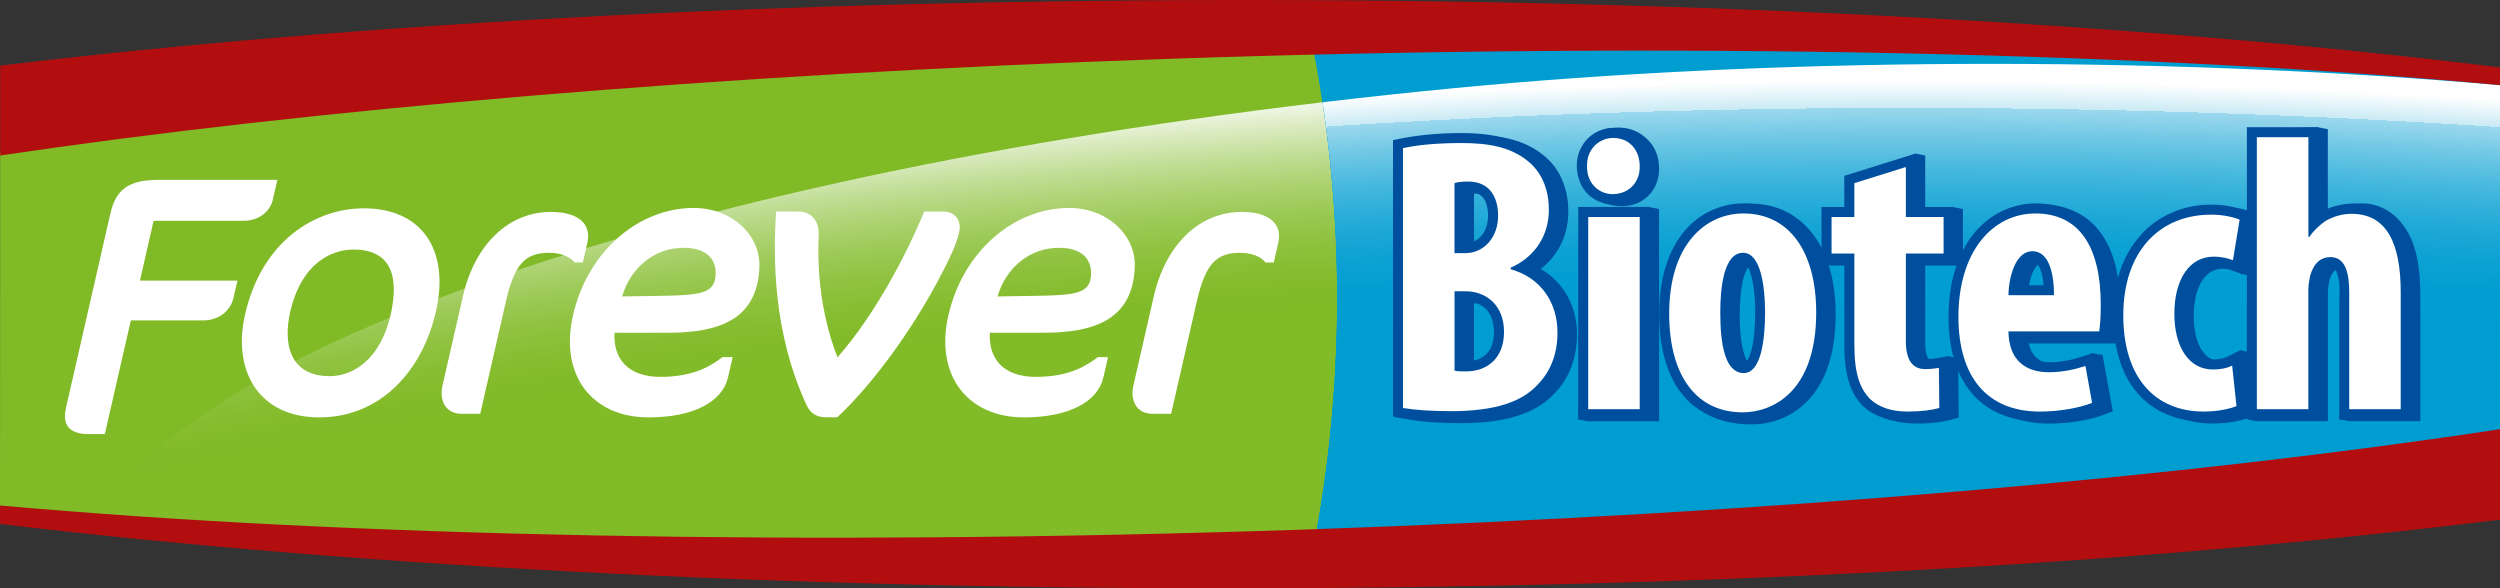 <svg xmlns="http://www.w3.org/2000/svg" xmlns:xlink="http://www.w3.org/1999/xlink" id="a" data-name="Calque 1" viewBox="0 0 484.98 114.12"><rect x="0" y="0" width="484.98" height="114.12" fill="#333333" stroke="none"/><defs><style>      .q {        clip-path: url(#j);      }      .r {        fill: #b20e10;      }      .r, .s, .t, .u, .v, .w, .x, .y {        stroke-width: 0px;      }      .s {        fill: #004f9f;      }      .t {        fill: url(#g);      }      .z {        clip-path: url(#p);      }      .aa {        clip-path: url(#d);      }      .ab {        clip-path: url(#m);      }      .ac {        clip-path: url(#i);      }      .u {        fill: none;      }      .ad {        clip-path: url(#b);      }      .ae {        clip-path: url(#e);      }      .v {        fill: #80ba27;      }      .af {        clip-path: url(#f);      }      .ag {        clip-path: url(#l);      }      .w {        fill: #fff;      }      .ah {        clip-path: url(#n);      }      .ai {        clip-path: url(#k);      }      .x {        fill: #009dd1;      }      .aj {        clip-path: url(#c);      }      .ak {        clip-path: url(#h);      }      .y {        fill: url(#o);      }    </style><clipPath id="b"><path class="u" d="m484.98,15.67c-67-6.31-158.67-8.51-258.37-5.1C138.95,13.57,59.95,20.41.03,29.31L0,98.91c66.54,5.96,156.22,7.99,253.58,4.65,90.01-3.09,170.92-10.21,231.4-19.46V15.67"></path></clipPath><clipPath id="c"><rect class="u" y="0" width="484.98" height="114.11"></rect></clipPath><clipPath id="d"><path class="u" d="m484.98,16.52c-68.83-5.97-142.65-5.2-202.67.56C141.97,30.56,38.33,65.56,18.4,101.05c64.04,3.36,139.34,5.74,223.01,2.66,94.74-3.49,179.91-8.91,243.57-18.41V16.52"></path></clipPath><clipPath id="e"><path class="u" d="m484.98,15.67c-67-6.31-158.67-8.51-258.37-5.1C138.95,13.57,59.95,20.41.03,29.31L0,98.91c66.54,5.96,156.22,7.99,253.58,4.65,90.01-3.09,170.92-10.21,231.4-19.46V15.67"></path></clipPath><clipPath id="f"><rect class="u" y="0" width="484.98" height="114.11"></rect></clipPath><radialGradient id="g" data-name="D&#xE9;grad&#xE9; sans nom" cx="0" cy="114.12" fx="0" fy="114.12" r="1" gradientTransform="translate(361.85 61822.03) rotate(.12) scale(1003.47 -536.94) skewX(-.06)" gradientUnits="userSpaceOnUse"><stop offset="0" stop-color="#81bb27"></stop><stop offset=".9" stop-color="#81bb27"></stop><stop offset=".92" stop-color="#82bb29"></stop><stop offset=".93" stop-color="#88be33"></stop><stop offset=".94" stop-color="#91c342"></stop><stop offset=".95" stop-color="#9dca58"></stop><stop offset=".96" stop-color="#aed374"></stop><stop offset=".97" stop-color="#c2de97"></stop><stop offset=".98" stop-color="#dbebc1"></stop><stop offset=".99" stop-color="#f6faf0"></stop><stop offset=".99" stop-color="#fff"></stop><stop offset="1" stop-color="#fff"></stop></radialGradient><clipPath id="h"><path class="u" d="m484.98,91.75s-143.53,20.94-231.36,20.34c7.84-36.3,7.71-73.89-.39-110.15,88.35.59,231.76,12.6,231.76,12.6v77.21"></path></clipPath><clipPath id="i"><path class="u" d="m484.98,15.67c-67-6.31-158.67-8.51-258.37-5.1C138.95,13.57,59.95,20.41.03,29.31L0,98.91c66.54,5.96,156.22,7.99,253.58,4.65,90.01-3.09,170.92-10.21,231.4-19.46V15.67"></path></clipPath><clipPath id="j"><rect class="u" y="0" width="484.98" height="114.11"></rect></clipPath><clipPath id="k"><path class="u" d="m484.98,16.52c-68.83-5.97-142.65-5.2-202.67.56C141.97,30.56,38.33,65.56,18.4,101.05c64.04,3.36,139.34,5.74,223.01,2.66,94.74-3.49,179.91-8.91,243.57-18.41V16.52"></path></clipPath><clipPath id="l"><path class="u" d="m484.98,91.75s-143.53,20.94-231.36,20.34c7.84-36.3,7.71-73.89-.39-110.15,88.35.59,231.76,12.6,231.76,12.6v77.21"></path></clipPath><clipPath id="m"><path class="u" d="m484.98,15.67c-67-6.31-158.67-8.51-258.37-5.1C138.95,13.57,59.95,20.41.03,29.31L0,98.91c66.54,5.96,156.22,7.99,253.58,4.65,90.01-3.09,170.92-10.21,231.4-19.46V15.67"></path></clipPath><clipPath id="n"><rect class="u" y="0" width="484.98" height="114.11"></rect></clipPath><radialGradient id="o" data-name="D&#xE9;grad&#xE9; sans nom 2" cx="0" cy="114.12" fx="0" fy="114.12" r="1" gradientTransform="translate(361.85 61822.03) rotate(.12) scale(1003.47 -536.94) skewX(-.06)" gradientUnits="userSpaceOnUse"><stop offset="0" stop-color="#009dd1"></stop><stop offset=".9" stop-color="#009dd1"></stop><stop offset=".92" stop-color="#029ed1"></stop><stop offset=".93" stop-color="#0ca1d3"></stop><stop offset=".94" stop-color="#1ba7d6"></stop><stop offset=".95" stop-color="#31b0da"></stop><stop offset=".96" stop-color="#4ebbdf"></stop><stop offset=".97" stop-color="#71c8e5"></stop><stop offset=".98" stop-color="#9bd8ed"></stop><stop offset=".98" stop-color="#caeaf5"></stop><stop offset=".99" stop-color="#fff"></stop><stop offset="1" stop-color="#fff"></stop></radialGradient><clipPath id="p"><rect class="u" y="0" width="484.98" height="114.11"></rect></clipPath></defs><g class="ad"><g class="aj"><path class="v" d="m484.98,15.67c-67-6.31-158.67-8.51-258.37-5.1C138.95,13.57,59.95,20.41.03,29.31L0,98.91c66.54,5.97,156.22,7.99,253.58,4.65,90.01-3.09,170.92-10.21,231.4-19.46V15.67"></path></g></g><g class="aa"><g class="ae"><g class="af"><polygon class="t" points="0 -1 484.98 0 484.98 115.11 0 114.11 0 -1"></polygon></g></g></g><g class="ak"><g class="ac"><g class="q"><path class="x" d="m484.98,15.67c-67-6.31-158.67-8.51-258.37-5.1C138.95,13.57,59.95,20.41.03,29.31L0,98.91c66.54,5.97,156.22,7.99,253.58,4.65,90.01-3.09,170.92-10.21,231.4-19.46V15.67"></path><path class="x" d="m484.98,13.94c-67-6.71-158.67-9.06-258.37-5.43C138.95,11.7,59.95,18.98.03,28.44L0,100.67c66.54,6.34,156.22,8.5,253.58,4.94,90.01-3.28,170.92-10.87,231.4-20.71V13.94"></path></g></g></g><g class="ai"><g class="ag"><g class="ab"><g class="ah"><polygon class="y" points="0 -1 484.98 0 484.98 115.11 0 114.11 0 -1"></polygon></g></g></g></g><g class="z"><path class="r" d="m0,98.06v3.58c70.2,8.4,160.55,13.15,257.73,12.42,86.71-.64,165.34-5.53,227.25-13.25v-17.56c-60.47,9.25-141.39,16.38-231.4,19.46C156.22,106.04,66.54,104.02,0,98.06"></path><path class="r" d="m222.46.07C137.98.69,61.18,5.35.04,12.73v17.43c59.91-8.9,138.92-15.74,226.58-18.74,99.7-3.41,191.38-1.21,258.37,5.1v-3.44C414.11,4.32,321.83-.66,222.46.07"></path></g><path class="w" d="m30.77,34.89c-5.89,0-8.32,1.91-9.38,6.63l-8.6,37.63c-.88,3.83,1.33,5.05,4.25,5.06h3.3s5.04-22.05,5.04-22.05h13.97c2.86.03,5.34-1.68,5.95-4.4l.76-3.32h-18.91s2.65-11.61,2.65-11.61h17.46c3.34,0,5.24-2.21,5.64-3.99l.9-3.95h-23.03"></path><path class="w" d="m70.75,40.41c-9.32-.07-19.92,6.05-23.23,20.68-2.42,10.55,2.46,19.88,14.42,19.88s20.12-9.15,22.69-20.82c2.58-11.76-2.87-19.65-13.88-19.74m5.01,20.75c-1.95,8.4-7.11,11.81-11.81,11.81-7.66,0-9.16-6.16-7.59-12.75,2.12-8.88,7.68-11.81,12.2-11.81,7.21,0,8.96,5.04,7.2,12.75Z"></path><path class="w" d="m106.9,41.11c-7.97-.02-14.77,5.98-17.15,16.57l-3.91,17.11c-.66,2.85.57,5.48,3.7,5.48h3.62l4.95-21.65c1.69-7.47,3.81-9.55,8.38-9.58,2.35,0,4.09.74,4.98,1.88h1.6l.88-3.84c.83-3.7-1.86-5.96-7.04-5.97"></path><path class="w" d="m240.93,41.11c-7.97-.02-14.77,5.98-17.15,16.57l-3.91,17.12c-.66,2.85.57,5.47,3.7,5.47h3.62l4.95-21.65c1.7-7.47,3.81-9.55,8.38-9.58,2.35,0,4.09.74,4.98,1.88h1.6l.88-3.84c.83-3.7-1.86-5.96-7.04-5.97"></path><path class="w" d="m134.56,40.34h0c-10.68.01-20.56,8.4-23.4,20.82-2.66,11.62,3.69,19.81,14.65,19.81h0c8.74,0,14.27-3.03,15.4-7.67l.92-4.02h-1.97c-2.03,1.51-5.28,3.83-12.08,3.83-6.17,0-9.16-3.46-8.87-8.56h10.46c10.25,0,17.33-2.84,17.65-12.85.19-6-5.21-11.36-12.76-11.36m-1.96,7.73c5.83,0,6.68,3.66,6.07,6.35-.71,2.53-3.4,2.87-10.66,2.97l-7.32.12c1.61-5.51,6.18-9.44,11.91-9.44Z"></path><path class="w" d="m207.38,40.34h0c-10.68.01-20.56,8.4-23.4,20.82-2.66,11.62,3.69,19.81,14.65,19.81h0c8.74,0,14.27-3.03,15.4-7.67l.92-4.02h-1.97c-2.03,1.51-5.28,3.83-12.08,3.83-6.17,0-9.16-3.46-8.88-8.56h10.47c10.25,0,17.33-2.84,17.65-12.85.19-6-5.21-11.36-12.76-11.36m-1.96,7.73c5.83,0,6.68,3.66,6.07,6.35-.71,2.53-3.4,2.87-10.66,2.97l-7.32.12c1.61-5.51,6.18-9.44,11.91-9.44Z"></path><path class="w" d="m182.96,41.03h-3.65c-3.33,8.02-9.38,19.78-16.84,28.29-3.74-9.5-3.88-19.07-3.66-23.64.12-2.32-.97-4.69-4.1-4.65h-4.15c-.58,8.9-.63,23.46,5.9,37.53.88,1.94,2.32,2.39,3.79,2.39h2.17c6.93-6.44,15.67-18.19,21.68-30.69.99-1.98,2.09-4.87,2.09-6.16,0-1.42-.88-3.08-3.22-3.07"></path><path class="s" d="m298.91,52.17c3.59-2.79,5.36-6.95,5.33-11.08.01-3.97-1.29-8.04-4.59-10.79-4.15-3.51-9.35-4.11-14.28-4.11-4.37,0-8.51.31-11.79,1.04l-1.51.34-1.72,53.27s1.72.34,1.72.34l1.62.27c2.45.41,5.73.64,9.62.64h.04c8.82,0,14.65-1.88,18.25-5.82,2.76-2.83,4.33-6.76,4.32-11.37.05-5.22-2.43-10.08-7.01-12.71m-12.97-14.62c.22,0,.47-.01.73-.01,1.56.03,2.3.48,2.89,1.18.58.72.97,1.94.96,3.51-.07,3.37-2.01,5.29-4.38,5.3h-.19v-9.98Zm4.17,31.57c-.91.87-2.23,1.36-3.9,1.37h-.27v-11.67h.19c3.09.13,5.42,1.7,5.53,5.91-.01,2.19-.66,3.52-1.56,4.39Zm16.04,12.21l1.83.37h13.87v-41.17l-1.83-.36-12.04.36-1.83,40.81Zm5.59-56.4c-1.82.33-.56.98-1.87,2.27-1.32,1.29-2.13,3.17-2.12,5.28v.12c0,.11,0,.17,0,.19,0,2.03-.23,3.92,1.04,5.21,1.26,1.3,3.99,1.99,5.86,1.99h.02c1.95,0,3.78-.72,5.09-2.02,1.32-1.29,2.1-3.16,2.09-5.19v-.15c0-2.1-.71-4-2.01-5.35-1.58-1.66-3.95-3.1-8.11-2.35Zm26.82,14.57c-4.22.22-6.95,2.1-9.98,5.72-3.04,3.62-4.89,8.96-4.89,16,0,6.34,1.15,12.23,3.95,15.97,2.76,3.73,7.23,5.12,12.16,5.12h.1c3.24,0,7.33-1.09,10.63-4.43,3.3-3.33,5.58-8.76,5.57-16.88,0-6.19-1.36-11.4-4.11-15.18-2.84-3.96-7.23-6.64-13.42-6.31Zm3.74,21.5c0,2.64-.22,5.47-.76,7.42-.26.97-.61,1.7-.9,2.05-.32.35-.34.32-.51.34-.41-.02-.54-.08-.85-.36-1.01-.8-1.86-4.8-1.78-9.44,0-2.45.2-5.24.76-7.18.27-.97.65-1.7.96-2.06.34-.36.44-.39.76-.41.21.02.27.01.61.38,1.07,1.11,1.79,5.63,1.72,9.27Zm35.73,8.1c-.85.14-1.86.93-2.75.94-.62-.02-.85-.12-1.11-.4-.27-.29-.69-1.15-.69-3.07v-15.06h7.32v-10.98l-1.83-.36-5.49.36v-10.38l-1.83-.36-12.04,4.7v6.04h-4.42l-1.84,10.61,1.84.36h4.42v15.67c-.04,6.06.44,9.69,2.89,12.1,2.37,2.17,6.24,2.88,9.43,2.88,2.75,0,5.01-.31,6.62-.76l1.43-.4-.11-11.54-1.83-.36Zm16.95-29.6c-4.78-.02-7.42,2.52-10.43,6.4-3.01,3.87-4.74,9.32-4.74,15.94,0,6.13,1.46,11.21,4.52,14.82,3.05,3.61,7.64,5.5,13.11,5.5h.09c3.98-.01,8-.7,10.85-1.81l1.48-.58-1.98-10.94-1.82-.3c-1.62.87-4.24,2.13-6.78,2.13-1.88,0-3.3-.46-4.24-1.3-.65-.59-1.19-1.42-1.47-2.75h17.15l.24-1.67c.16-1.14.32-2.72.32-5.46,0-5.94-1.2-10.76-3.69-14.24-2.84-4.01-7.37-5.77-12.63-5.73Zm-1.43,16.2c.16-1.07.44-2.12.81-2.93.66-1.39,1.24-1.74,1.73-1.73.57.04.85.15,1.43,1.31.35.78.61,1.96.74,3.35h-4.71Zm73.49-10.74c-1.76-3.16-4.95-5.58-8.93-5.52-.92,0-2.33-.04-3.29.23-1.34.38-1.8,1.29-2.8,1.88l-.09.05-.04.03c-.1.07-.21.14-.31.22v-16.81l-1.83-.36-12.04.36v16.47l-.6-.28c-1.38-.62-3.63-1.15-6.3-1.17-5.65-.01-10.54,2.25-13.87,6.11-3.34,3.86-5.15,9.22-5.15,15.35s1.62,11.55,4.74,15.16c3.1,3.6,7.62,5.46,12.76,5.46h.07c3.13-.02,5.7-.61,7.14-1.24l-.62.42,1.83.36h13.88v-25.12c-.01-.49.18-1.78.3-2.27.73-1.99,1.2-2.02,2.03-2.12.72.08.71.08,1.16.89.36.81.57,2.33.56,4.03l-1.83,24.23,1.83.36h13.88v-24.59c-.01-4.91-.66-9.01-2.46-12.15Zm-29.34,34.87l-.09-.89-1.14-10.64-1.83-.36c-.73.37-2.28,2.17-3.53,2.17-1.75-.03-2.88-.65-3.89-2.06-.98-1.41-1.65-3.74-1.65-6.83,0-2.97.66-5.37,1.68-6.88,1.05-1.51,2.24-2.2,4-2.24,1.38,0,2.87.28,3.43,1.01l1.83.36,1.18-7.14v33.5Z"></path><path class="s" d="m281.48,81.7c-3.89,0-7.18-.23-9.63-.64-.54-.09-1.08-.18-1.62-.27V27.19c4.39-.99,8.8-1.38,13.31-1.38,5.05,0,10.3.74,14.28,4.11,3.3,2.75,4.6,6.82,4.59,10.8.03,4.14-1.75,8.3-5.34,11.08,4.58,2.64,7.07,7.49,7.01,12.71.01,4.61-1.56,8.55-4.32,11.37-4.54,4.97-11.89,5.82-18.25,5.82h-.04m2.9-11.58c1.41,0,2.86-.38,3.9-1.37.9-.88,1.54-2.2,1.56-4.39-.11-4.22-2.44-5.78-5.53-5.91h-.2v11.68c.09,0,.18,0,.27,0m-.08-22.95c2.38-.02,4.32-1.93,4.38-5.3,0-1.57-.38-2.8-.96-3.51-.73-.89-1.78-1.16-2.89-1.18-.24,0-.49,0-.73.01v9.98h.2"></path><path class="s" d="m320.03,81.32h-13.87v-41.17h13.87v41.17Zm-7.2-41.71c-1.87,0-3.63-.75-4.89-2.04-2.11-2.17-2.66-5.93-1.35-8.65.35-.73.87-1.52,1.46-2.09,1.3-1.29,3.1-2,4.93-2,1.88,0,3.74.72,5.04,2.08,2.05,2.15,2.67,5.88,1.39,8.56-.35.74-.88,1.55-1.46,2.12-1.35,1.33-3.22,2.02-5.12,2.02"></path><path class="s" d="m326.04,76.13c-2.79-3.74-4.17-8.94-4.17-15.28,0-7.04,1.85-12.39,4.89-16.01,2.83-3.39,7.05-5.39,11.47-5.38,4.72-.03,9.17,2.12,11.94,5.97,2.75,3.79,4.1,8.99,4.11,15.19.01,8.12-2.28,13.55-5.57,16.88-2.79,2.82-6.66,4.43-10.62,4.43h-.1c-4.67,0-9.13-2.02-11.93-5.8m11.41-6.07c.27.25.49.34.85.36.24-.03.34-.15.51-.34.29-.35.64-1.08.9-2.05.54-1.95.77-4.77.76-7.41.08-3.64-.65-8.16-1.72-9.27-.14-.22-.36-.35-.61-.38-.34.01-.53.17-.76.41-.32.36-.69,1.09-.96,2.06-.56,1.94-.77,4.72-.76,7.18-.09,4.64.77,8.64,1.78,9.44"></path><path class="s" d="m361.48,78.85c-2.45-2.41-3.73-5.99-3.7-12.05v-15.68h-4.42v-10.97h4.42v-6.04c4.62-1.45,9.25-2.89,13.87-4.34v10.39h7.32v10.97h-7.32v14.05c0,1.29-.23,3.08.69,4.09.3.33.68.39,1.11.4.79,0,1.57-.07,2.35-.2l2.24-.37.11,11.53c-2.66.74-5.28,1.15-8.05,1.16-3.12,0-6.28-.79-8.62-2.93"></path><path class="s" d="m382.52,76.28c-3.07-3.62-4.52-8.69-4.52-14.82,0-6.62,1.72-12.07,4.74-15.94,2.92-3.76,7.38-6.07,12.15-6.05,4.29-.03,8.4,1.86,10.9,5.39,2.5,3.48,3.69,8.3,3.69,14.24,0,2.74-.16,4.32-.32,5.46l-.24,1.67h-17.15c.28,1.32.82,2.16,1.47,2.75,1.14,1.02,2.76,1.3,4.24,1.3,2.21,0,4.39-.43,6.48-1.12l2.12-.71,1.98,10.94c-3.98,1.57-8.05,2.38-12.34,2.4h-.09c-4.92,0-9.87-1.66-13.12-5.5m7.1-10.06v-1.94,1.94m8.85-8.96v-1.94,1.94m-2.02-1.94c-.12-1.39-.38-2.56-.74-3.35-.58-1.16-.86-1.27-1.43-1.31-.49-.02-1.07.34-1.73,1.73-.37.81-.65,1.86-.82,2.93h4.72"></path><path class="s" d="m414.69,76.31c-3.12-3.61-4.74-8.78-4.74-15.16s1.81-11.49,5.15-15.35c3.47-4.02,8.6-6.12,13.87-6.11,2.11.01,4.36.3,6.3,1.17l1.34.62-1.92,11.62c-1.72-.62-3.4-1.36-5.27-1.37-1.71.02-3.04.85-4,2.23-1.02,1.51-1.69,3.92-1.68,6.88,0,3.09.67,5.42,1.65,6.83.95,1.33,2.25,2.03,3.88,2.06.98,0,1.98-.12,2.87-.56l2.5-1.25,1.14,10.64-1.93.21,1.93-.21.15,1.39c-2.69,1.24-5.43,1.81-8.41,1.83h-.07c-4.81,0-9.58-1.76-12.76-5.47"></path><path class="s" d="m453.8,81.32v-22.14c0-2.07.3-4.6-.56-6.48-.27-.6-.52-.82-1.16-.89-.83.09-1.3.12-2.02,2.11-.12.49-.32,1.78-.3,2.27v25.12h-13.88V24.67h13.88v16.8c.1-.07.21-.15.31-.22,1.82-1.12,4-1.71,6.14-1.71,3.7-.06,7.19,1.78,9.02,5.05,1.8,3.14,2.44,7.24,2.46,12.15v24.59h-13.88"></path><path class="w" d="m272.18,28.74c3.05-.69,7.09-.99,11.36-.99,4.81,0,9.46.61,13.04,3.66,2.74,2.29,3.89,5.72,3.89,9.3,0,4.58-2.37,9-7.4,11.21v.31c5.95,1.68,9.07,6.56,9.07,12.28,0,4.19-1.37,7.55-3.81,10.07-3.05,3.35-8.24,5.18-16.85,5.18-3.81,0-7.02-.23-9.31-.61V28.74m9.99,20.36h2.13c3.58,0,6.33-3.05,6.33-7.25,0-3.73-1.75-6.63-5.79-6.63-1.14,0-2.06.08-2.67.31v13.57Zm0,22.8c.61.15,1.37.15,2.21.15,4.12,0,7.4-2.52,7.4-7.7s-3.51-7.85-7.47-7.85h-2.13v15.41Z"></path><path class="w" d="m318.09,32.25c.08,3.2-2.21,5.41-5.26,5.41-2.75,0-5.03-2.21-4.96-5.41-.08-3.35,2.36-5.49,5.11-5.49,2.9,0,5.11,2.14,5.11,5.49m0,47.13h-9.99v-37.29h9.99v37.29Z"></path><path class="w" d="m352.33,60.62c0,15.56-8.62,19.37-14.26,19.37-8.92,0-14.26-7.01-14.26-19.14,0-13.42,7.02-19.44,14.41-19.44,8.85,0,14.11,7.4,14.11,19.22m-18.61,0c0,6.41.99,11.74,4.57,11.74,3.28,0,4.12-6.25,4.12-11.74,0-5.11-.84-11.59-4.27-11.59-3.66,0-4.42,6.48-4.42,11.59Z"></path><path class="w" d="m369.72,32.41v9.68h7.32v7.09h-7.32v17.01c0,4.35,1.83,5.41,3.74,5.41.99,0,1.75-.08,2.67-.23l.08,7.78c-1.37.38-3.51.69-6.1.69-2.9,0-5.42-.69-7.25-2.36-1.98-1.98-3.13-4.8-3.13-10.68v-17.62h-4.42v-7.09h4.42v-6.56l9.99-3.13"></path><path class="w" d="m389.62,64.28c.08,5.79,3.51,7.93,7.85,7.93,2.82,0,5.26-.61,7.09-1.22l1.29,7.17c-2.52.99-6.41,1.68-10.14,1.68-10.22,0-15.79-6.71-15.79-18.38,0-12.58,6.56-20.05,14.95-20.05s12.66,6.33,12.66,17.69c0,2.67-.15,4.12-.3,5.19h-17.62m8.85-7.02c0-4.8-1.22-8.54-4.19-8.54-3.2,0-4.58,4.81-4.65,8.54h8.85Z"></path><path class="w" d="m433.86,78.77c-.99.46-3.51,1.07-6.33,1.07-9.46,0-15.63-6.56-15.63-18.68s6.79-19.52,17.08-19.52c2.36,0,4.5.53,5.49.99l-1.3,7.85c-.84-.31-2.06-.69-3.74-.69-4.81,0-7.62,4.58-7.62,11.06s2.82,10.83,7.47,10.83c1.45,0,2.67-.23,3.74-.76l.84,7.86"></path><path class="w" d="m437.82,26.61h9.99v19.37h.15c.92-1.29,1.98-2.29,3.2-3.13,1.45-.84,3.2-1.37,5.03-1.37,6.86,0,9.53,5.79,9.53,15.25v22.65h-9.99v-22.65c0-3.66-.68-6.86-3.66-6.86-1.68,0-3.13.99-3.89,3.51-.15.61-.38,1.98-.38,2.82v23.18h-9.99V26.61"></path></svg>